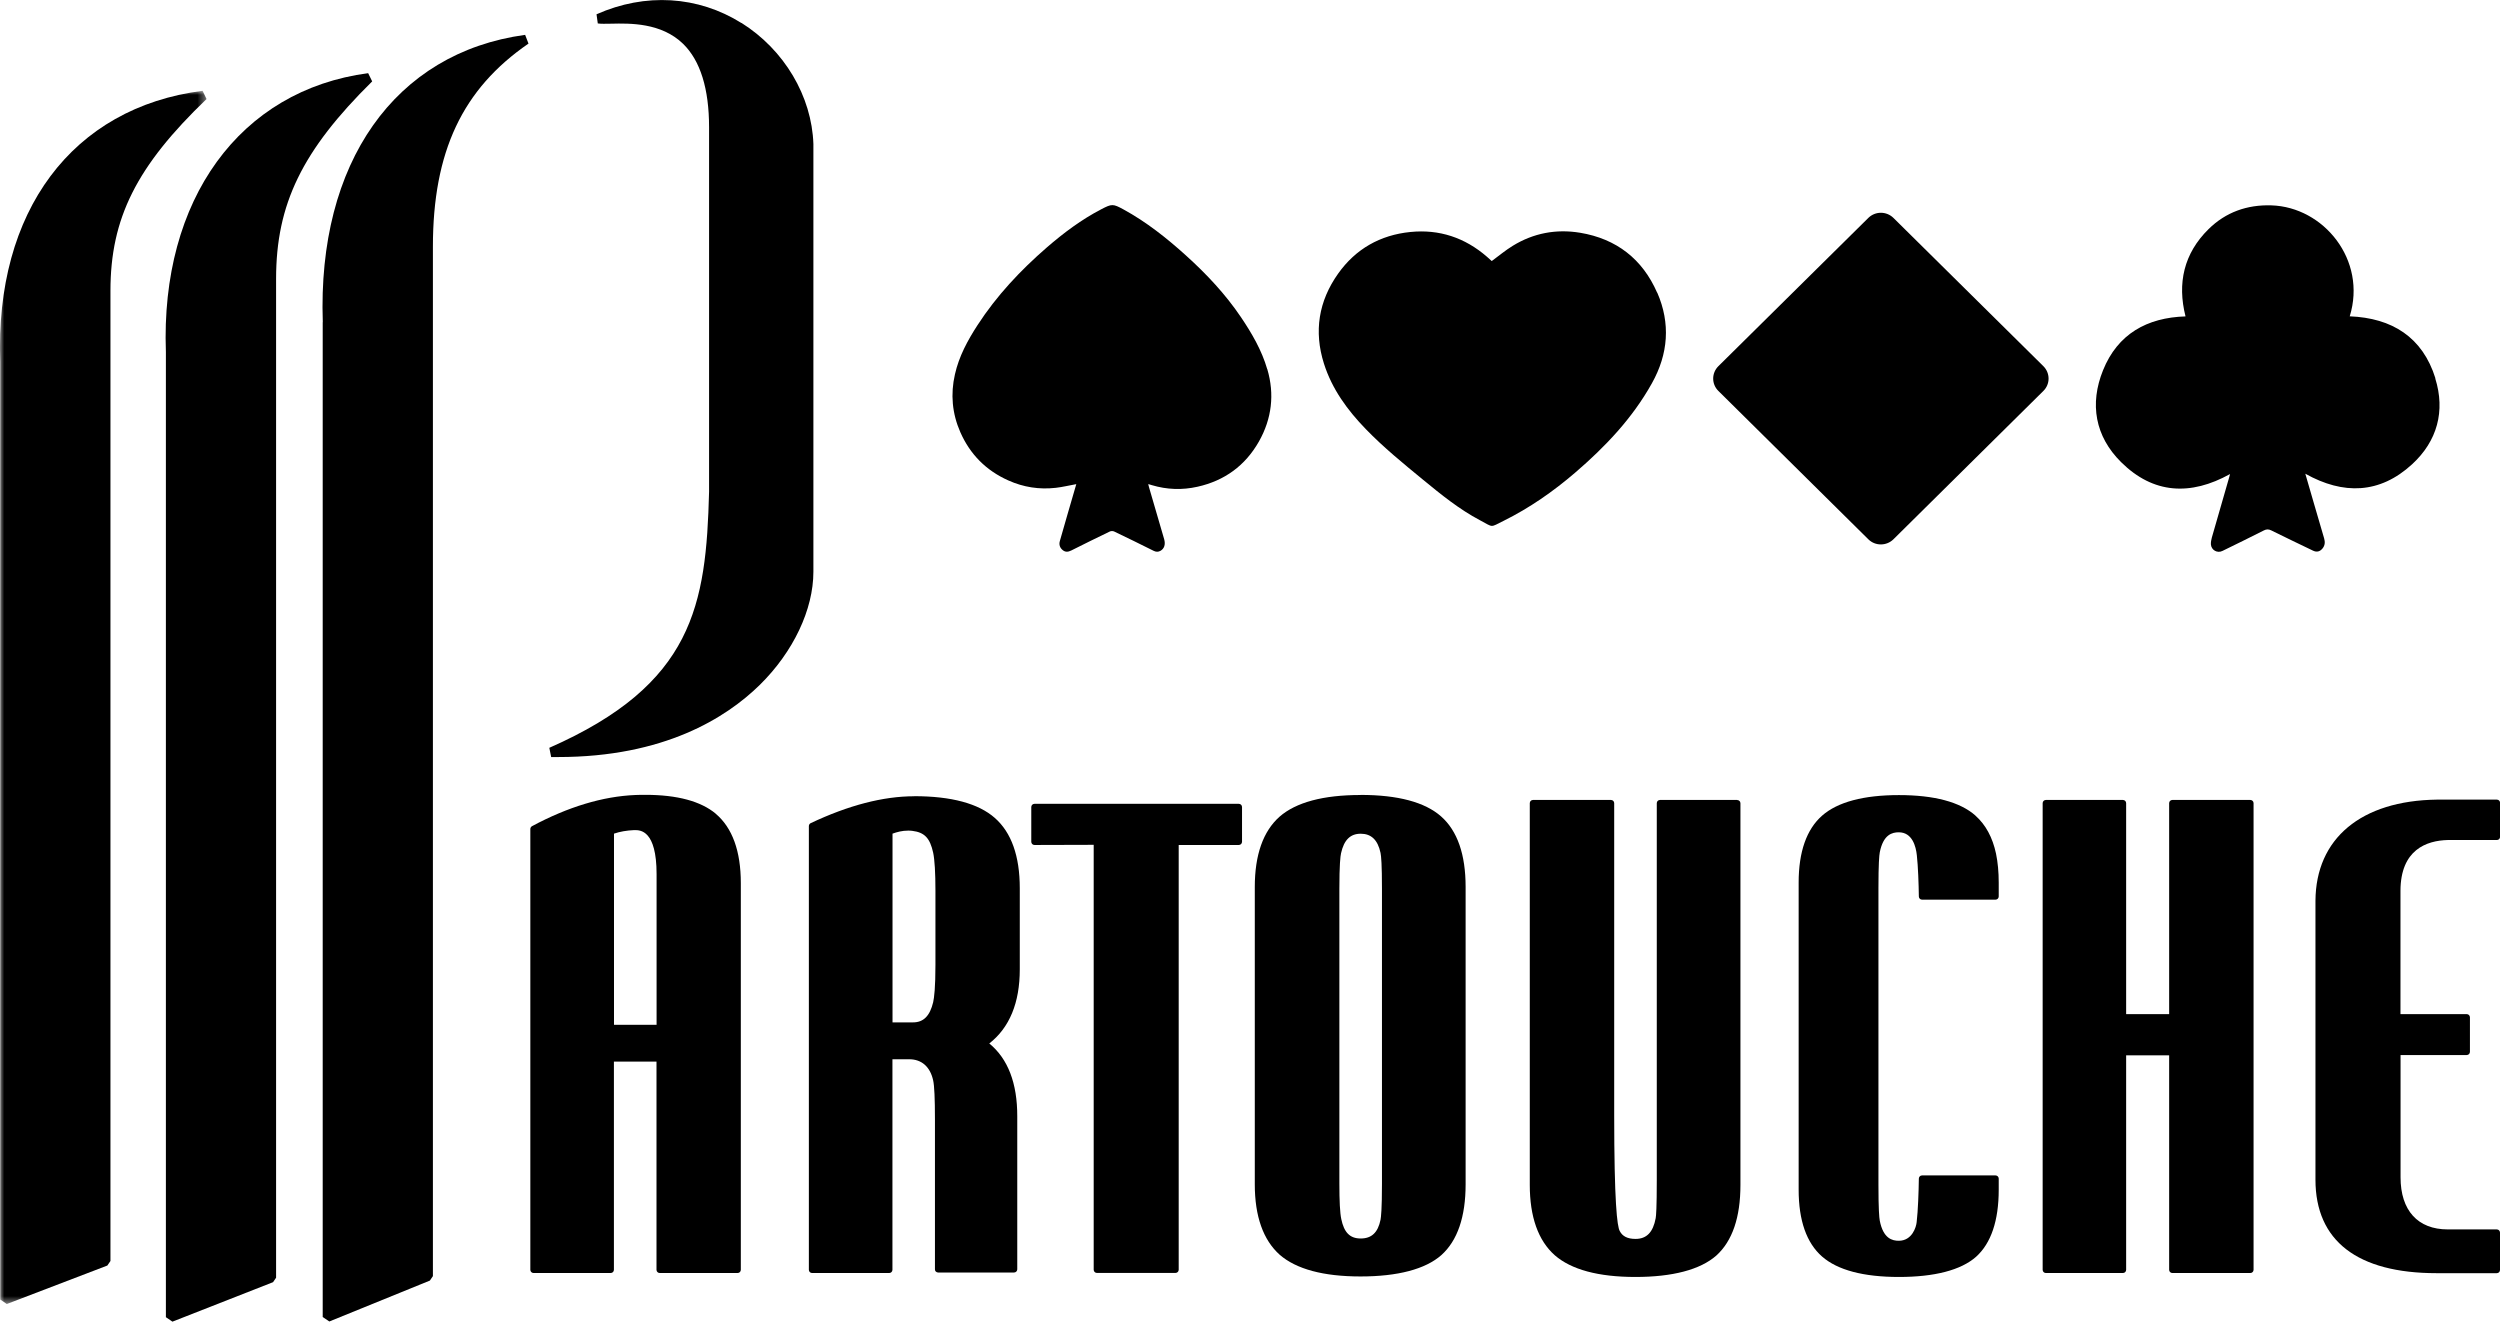 <?xml version="1.0" encoding="UTF-8"?>
<svg id="uuid-99be69c8-049b-41f1-8ec6-6a9faa587e98" data-name="Calque 1" xmlns="http://www.w3.org/2000/svg" xmlns:xlink="http://www.w3.org/1999/xlink" viewBox="0 0 297.64 157.35">
  <defs>
    <style>
      .uuid-c9bb48c6-5274-4fad-955e-2b307eded422 {
        mask: url(#uuid-d7030bf3-3285-40c2-aa63-544575f702ca);
      }

      .uuid-f9479d97-34a7-4d9f-a653-ae6c53140f5c {
        fill: #fff;
      }

      .uuid-f9479d97-34a7-4d9f-a653-ae6c53140f5c, .uuid-9ab48e61-5be3-46bf-aa94-415a46f4fd16 {
        fill-rule: evenodd;
        stroke-width: 0px;
      }
    </style>
    <mask id="uuid-d7030bf3-3285-40c2-aa63-544575f702ca" data-name="mask" x="0" y="10.8" width="24.59" height="144.45" maskUnits="userSpaceOnUse">
      <g id="uuid-2fb0ff4d-5489-46a4-8961-4affc10b6350" data-name="mask-2">
        <polygon id="uuid-f3a56242-0bbe-4b29-936c-ad74654dea19" data-name="path-1" class="uuid-f9479d97-34a7-4d9f-a653-ae6c53140f5c" points="0 10.8 24.59 10.8 24.59 155.25 0 155.25 0 10.8"/>
      </g>
    </mask>
  </defs>
  <g id="uuid-0b8590af-7e9e-46a3-bc2b-953f03ebaa29" data-name="logos/Partouche/new-logo">
    <g id="uuid-db8b8a1d-c7a0-4def-91ba-e03e3e52c305" data-name="Group-34">
      <path id="uuid-3fc919c9-606b-406b-917d-e3ad4f95c22f" data-name="Fill-1" class="uuid-9ab48e61-5be3-46bf-aa94-415a46f4fd16" d="m78.17,104.06v17.95h-5.07v-22.76c.7-.24,1.5-.38,2.38-.42h.1c.64,0,2.59,0,2.59,5.23h0Zm7.05-7.18c-1.78-1.49-4.6-2.25-8.37-2.25-.39,0-.8,0-1.21.02-3.87.16-8.01,1.41-12.3,3.71-.12.07-.2.2-.2.34v52.48c0,.21.17.38.38.38h9.19c.21,0,.38-.17.38-.38v-24.79h5.07v24.79c0,.21.17.38.38.38h9.28c.21,0,.38-.17.38-.38v-46.04c0-3.81-1.01-6.59-2.99-8.26h0Z"/>
      <path id="uuid-820630d9-64b7-4b7b-9d78-c952c6875fbe" data-name="Fill-3" class="uuid-9ab48e61-5be3-46bf-aa94-415a46f4fd16" d="m159.46,105.85c0-2.91.12-3.92.2-4.27.35-1.58,1.1-2.32,2.34-2.32s2.03.72,2.36,2.28c.08.37.17,1.42.17,4.27v35.13c0,3.01-.11,3.98-.17,4.28-.31,1.52-1.06,2.23-2.36,2.23s-1.98-.73-2.31-2.3c-.16-.73-.23-2.16-.23-4.27v-35.03Zm2.52-11.2c-4.44,0-7.68.87-9.64,2.58-1.96,1.74-2.95,4.55-2.95,8.36v35.42c0,3.8,1,6.62,2.97,8.38,1.97,1.71,5.2,2.58,9.62,2.58s7.72-.86,9.63-2.55c1.91-1.72,2.88-4.55,2.88-8.41v-35.42c0-3.86-.98-6.68-2.92-8.39-1.92-1.7-5.15-2.56-9.58-2.56h0Z"/>
      <path id="uuid-71bb47aa-8dbc-47be-9b00-43eee4758f67" data-name="Fill-5" class="uuid-9ab48e61-5be3-46bf-aa94-415a46f4fd16" d="m206.82,95.24h-9.19c-.21,0-.38.17-.38.38v44.88c0,3.3-.08,4.26-.13,4.53-.31,1.68-1.08,2.47-2.4,2.47-.95,0-1.56-.31-1.88-.94-.31-.56-.66-3.42-.66-13.87v-37.07c0-.21-.17-.38-.38-.38h-9.29c-.21,0-.38.17-.38.38v45.45c0,3.8,1,6.62,2.97,8.37,1.97,1.72,5.21,2.59,9.61,2.59s7.71-.86,9.63-2.55c1.91-1.73,2.87-4.55,2.87-8.4v-45.45c0-.21-.17-.38-.38-.38"/>
      <path id="uuid-092ce9de-0694-4614-aec6-12843f8b5a60" data-name="Fill-7" class="uuid-9ab48e61-5be3-46bf-aa94-415a46f4fd16" d="m267.92,95.24h-9.29c-.21,0-.38.17-.38.38v25.12h-5.12v-25.12c0-.21-.17-.38-.38-.38h-9.18c-.21,0-.38.17-.38.38v55.56c0,.21.17.38.38.38h9.18c.21,0,.38-.17.38-.38v-25.54h5.12v25.54c0,.21.17.38.38.38h9.29c.21,0,.38-.17.38-.38v-55.56c0-.21-.17-.38-.38-.38"/>
      <path id="uuid-d3ff9405-44d8-4571-a4ab-35ed1692fd1c" data-name="Fill-9" class="uuid-9ab48e61-5be3-46bf-aa94-415a46f4fd16" d="m111.37,106.02v8.86c0,2.69-.15,3.9-.27,4.44-.39,1.63-1.15,2.4-2.39,2.4h-.12s-2.33,0-2.33,0v-22.47c.53-.19,1.14-.36,1.85-.36.17,0,.34,0,.52.03,1.44.18,2.09.86,2.47,2.6.18.85.27,2.42.27,4.51h0Zm-2.53-11.22c-3.69,0-7.84,1.08-12.32,3.2-.13.06-.22.2-.22.35v52.83c0,.21.17.38.38.38h9.19c.21,0,.38-.17.38-.38v-25.07h.17c.78,0,1.35,0,1.63,0h.19c1.49,0,2.51.9,2.86,2.53.14.61.21,2.17.21,4.62v17.86c0,.1.03.2.11.27.07.07.17.11.27.11h9.04c.21,0,.38-.17.38-.38v-18.21c.01-3.95-1.11-6.86-3.33-8.68,2.41-1.88,3.63-4.85,3.63-8.82v-9.67c0-3.82-1-6.63-2.97-8.36-1.95-1.72-5.18-2.59-9.6-2.59h0Z"/>
      <path id="uuid-2c5884a9-7432-40e3-8de8-22578fa31012" data-name="Fill-11" class="uuid-9ab48e61-5be3-46bf-aa94-415a46f4fd16" d="m291.45,100.01h5.82c.21,0,.38-.17.38-.38v-4.05c0-.21-.17-.38-.38-.38h-7.14c-9.02.12-14.42,4.62-14.46,12.05v33.2c0,7.28,4.99,11.13,14.43,11.13h7.16c.1,0,.2-.04.27-.11.07-.07.11-.17.11-.27v-4.45c0-.21-.17-.38-.38-.38h-5.84c-3.57,0-5.62-2.26-5.62-6.2v-14.56s7.88,0,7.88,0c.21,0,.38-.17.38-.38v-4.11c0-.21-.17-.38-.38-.38h-7.89v-14.68c.01-4.89,3.09-5.99,5.66-6.05"/>
      <path id="uuid-33baa1fb-1278-4e23-ab84-ad7d1d29ebfb" data-name="Fill-13" class="uuid-9ab48e61-5be3-46bf-aa94-415a46f4fd16" d="m147.5,95.7h-24.34c-.21,0-.38.17-.38.38v4.14c0,.1.04.2.11.27.07.07.17.11.27.11h0l7.05-.02v50.59c0,.21.17.38.38.38h9.36c.1,0,.2-.04.27-.11.07-.07.11-.17.11-.27v-50.57s7.16,0,7.16,0c.21,0,.38-.17.38-.38v-4.14c0-.21-.17-.38-.38-.38"/>
      <path id="uuid-ba047da1-0523-4cde-a9d1-8ccc1b8654fd" data-name="Fill-15" class="uuid-9ab48e61-5be3-46bf-aa94-415a46f4fd16" d="m235.18,97.09c-1.83-1.61-4.9-2.43-9.1-2.43s-7.3.82-9.15,2.45c-1.85,1.63-2.79,4.31-2.79,7.96v36.57c0,3.67.94,6.34,2.79,7.96,1.84,1.61,4.92,2.43,9.15,2.43s7.38-.81,9.18-2.4c1.79-1.61,2.7-4.3,2.7-7.99v-1.32c0-.21-.17-.38-.38-.38h-8.75c-.21,0-.38.17-.38.38-.02,1.55-.1,3.83-.26,5.18-.05.58-.54,2.22-2.13,2.22-.77,0-1.84-.25-2.26-2.38-.07-.38-.16-1.43-.16-4.26v-35.36c0-2.85.09-3.89.16-4.25.42-2.13,1.49-2.38,2.26-2.38,1.62,0,2.04,1.7,2.15,2.72.15,1.35.22,3.43.24,4.92,0,.21.17.38.38.38h8.75c.21,0,.38-.17.38-.38v-1.65c0-1.27-.11-2.43-.32-3.44-.41-1.94-1.24-3.46-2.45-4.53"/>
      <g id="uuid-91ac8c0f-645b-4b96-8e75-929a9b910ba4" data-name="Group-19">
        <g class="uuid-c9bb48c6-5274-4fad-955e-2b307eded422">
          <path id="uuid-4c1c19f8-1609-42b5-ad8e-92684de09df4" data-name="Fill-17" class="uuid-9ab48e61-5be3-46bf-aa94-415a46f4fd16" d="m24.59,11.79l-.47-.98C8.6,12.8-.63,25.17.03,43.08v111.64l.78.53,11.97-4.58.37-.54V34.62c0-8.64,3.1-14.83,11.44-22.83"/>
        </g>
      </g>
      <path id="uuid-8207a054-a5a9-4985-b36d-0780eeffc86c" data-name="Fill-20" class="uuid-9ab48e61-5be3-46bf-aa94-415a46f4fd16" d="m43.84,8.71c-15.29,2.02-24.75,15.05-24.09,33.2v114.91l.78.53,11.98-4.7.36-.53V33.2c0-8.9,3.1-15.28,11.44-23.51l-.48-.98Z"/>
      <path id="uuid-b77d06c2-f839-4b92-ae28-5822a88c68e2" data-name="Fill-22" class="uuid-9ab48e61-5be3-46bf-aa94-415a46f4fd16" d="m88.27,2.74c-5.17-3.24-11.45-3.62-17.25-1.04l.15,1.09c.39.06.92.04,1.6.03,2.23-.05,5.96-.13,8.56,2.4,2.05,2,3.09,5.35,3.09,9.94v43.39c-.35,13.51-1.86,22.93-19.02,30.48l.22,1.1c.28,0,.56,0,.84,0,12.58,0,19.98-4.65,24-8.59,3.99-3.93,6.38-8.97,6.38-13.47V17.15c-.19-5.7-3.47-11.22-8.56-14.42"/>
      <path id="uuid-0c2578ed-6c56-417c-8e17-3e921e32be16" data-name="Fill-24" class="uuid-9ab48e61-5be3-46bf-aa94-415a46f4fd16" d="m38.42,38.36v118.44l.79.53,11.97-4.87.36-.53V29.38c0-11.32,3.51-18.78,11.38-24.19l-.4-1.04c-15.52,2.12-24.75,15.23-24.09,34.21"/>
      <path id="uuid-29324fc0-d034-4bd9-9c29-f7e03296549a" data-name="Fill-26" class="uuid-9ab48e61-5be3-46bf-aa94-415a46f4fd16" d="m289.95,45.04c-1.53-4.9-5.16-7.18-10.2-7.38,2.07-6.71-3.11-13.02-9.33-13.21-2.89-.09-5.43.81-7.48,2.83-2.94,2.9-3.74,6.43-2.74,10.39-4.59.14-8.08,2.1-9.82,6.41-1.62,4.01-.95,7.87,2.15,10.94,3.84,3.81,8.28,4.02,12.97,1.42-.04.14-.06.27-.1.38-.69,2.4-1.39,4.79-2.07,7.19-.07.26-.12.54-.11.8.05.69.77,1.09,1.38.78,1.65-.81,3.3-1.61,4.93-2.44.3-.15.55-.16.86-.01,1.66.82,3.32,1.62,4.99,2.42.44.21.82.12,1.13-.26.3-.37.32-.77.19-1.21-.43-1.44-.84-2.88-1.26-4.31-.33-1.12-.65-2.25-.98-3.38,4.52,2.53,8.86,2.42,12.72-1.13,2.99-2.75,3.97-6.33,2.75-10.22"/>
      <path id="uuid-0e3db245-ee07-4e77-8e7a-4d27c62b9963" data-name="Fill-28" class="uuid-9ab48e61-5be3-46bf-aa94-415a46f4fd16" d="m150.87,43.95c-.65-2.24-1.82-4.25-3.12-6.18-1.85-2.74-4.1-5.14-6.55-7.35-2.3-2.08-4.72-4-7.45-5.49-1.25-.68-1.38-.67-2.63-.02-2.37,1.23-4.49,2.82-6.5,4.56-3.14,2.73-5.97,5.74-8.24,9.24-1.18,1.82-2.21,3.72-2.69,5.86-.54,2.36-.33,4.67.64,6.88,1.16,2.64,3.07,4.57,5.72,5.75,1.8.81,3.69,1.1,5.64.88.81-.09,1.6-.29,2.45-.44-.35,1.19-.69,2.36-1.03,3.54-.31,1.08-.63,2.16-.93,3.24-.12.42,0,.8.35,1.08.32.26.64.22,1.01.04,1.52-.77,3.06-1.52,4.59-2.26.14-.07.38-.07.52,0,1.57.75,3.14,1.52,4.7,2.3.28.14.54.15.81,0,.46-.26.62-.76.44-1.39-.59-2.04-1.19-4.07-1.78-6.1-.04-.14-.07-.28-.12-.45.1.02.13.03.17.04.09.02.17.05.26.08,1.8.54,3.62.6,5.44.19,3.22-.72,5.68-2.51,7.31-5.38,1.54-2.72,1.88-5.63,1-8.62"/>
      <path id="uuid-1de79bab-c752-4485-96b5-cdc86d805b74" data-name="Fill-30" class="uuid-9ab48e61-5be3-46bf-aa94-415a46f4fd16" d="m197.29,34.84c-1.74-3.99-4.84-6.41-9.17-7.13-2.85-.47-5.55.04-8.01,1.55-.87.53-1.65,1.19-2.51,1.82.02,0,0,0,0,0-.19-.17-.39-.35-.58-.52-2.62-2.27-5.67-3.29-9.11-2.94-3.58.36-6.51,2.01-8.6,4.96-2.32,3.27-2.9,6.87-1.69,10.7.96,3.04,2.8,5.55,4.99,7.81,2.12,2.19,4.48,4.11,6.83,6.04,2.14,1.76,4.3,3.51,6.76,4.81,1.66.88,1.16.88,2.83.06,3.08-1.53,5.88-3.48,8.48-5.71,3.59-3.08,6.83-6.48,9.16-10.66,1.96-3.5,2.22-7.14.64-10.78"/>
      <path id="uuid-711652c9-c150-4531-a69c-4fa3fcf6dee5" data-name="Fill-32" class="uuid-9ab48e61-5be3-46bf-aa94-415a46f4fd16" d="m222.44,64.21c.82.81,2.15.81,2.98,0l17.86-17.67c.82-.81.82-2.12,0-2.94l-17.86-17.66c-.83-.81-2.15-.81-2.98,0l-17.86,17.66c-.82.82-.82,2.13,0,2.94l17.86,17.67Z"/>
    </g>
  </g>
</svg>
